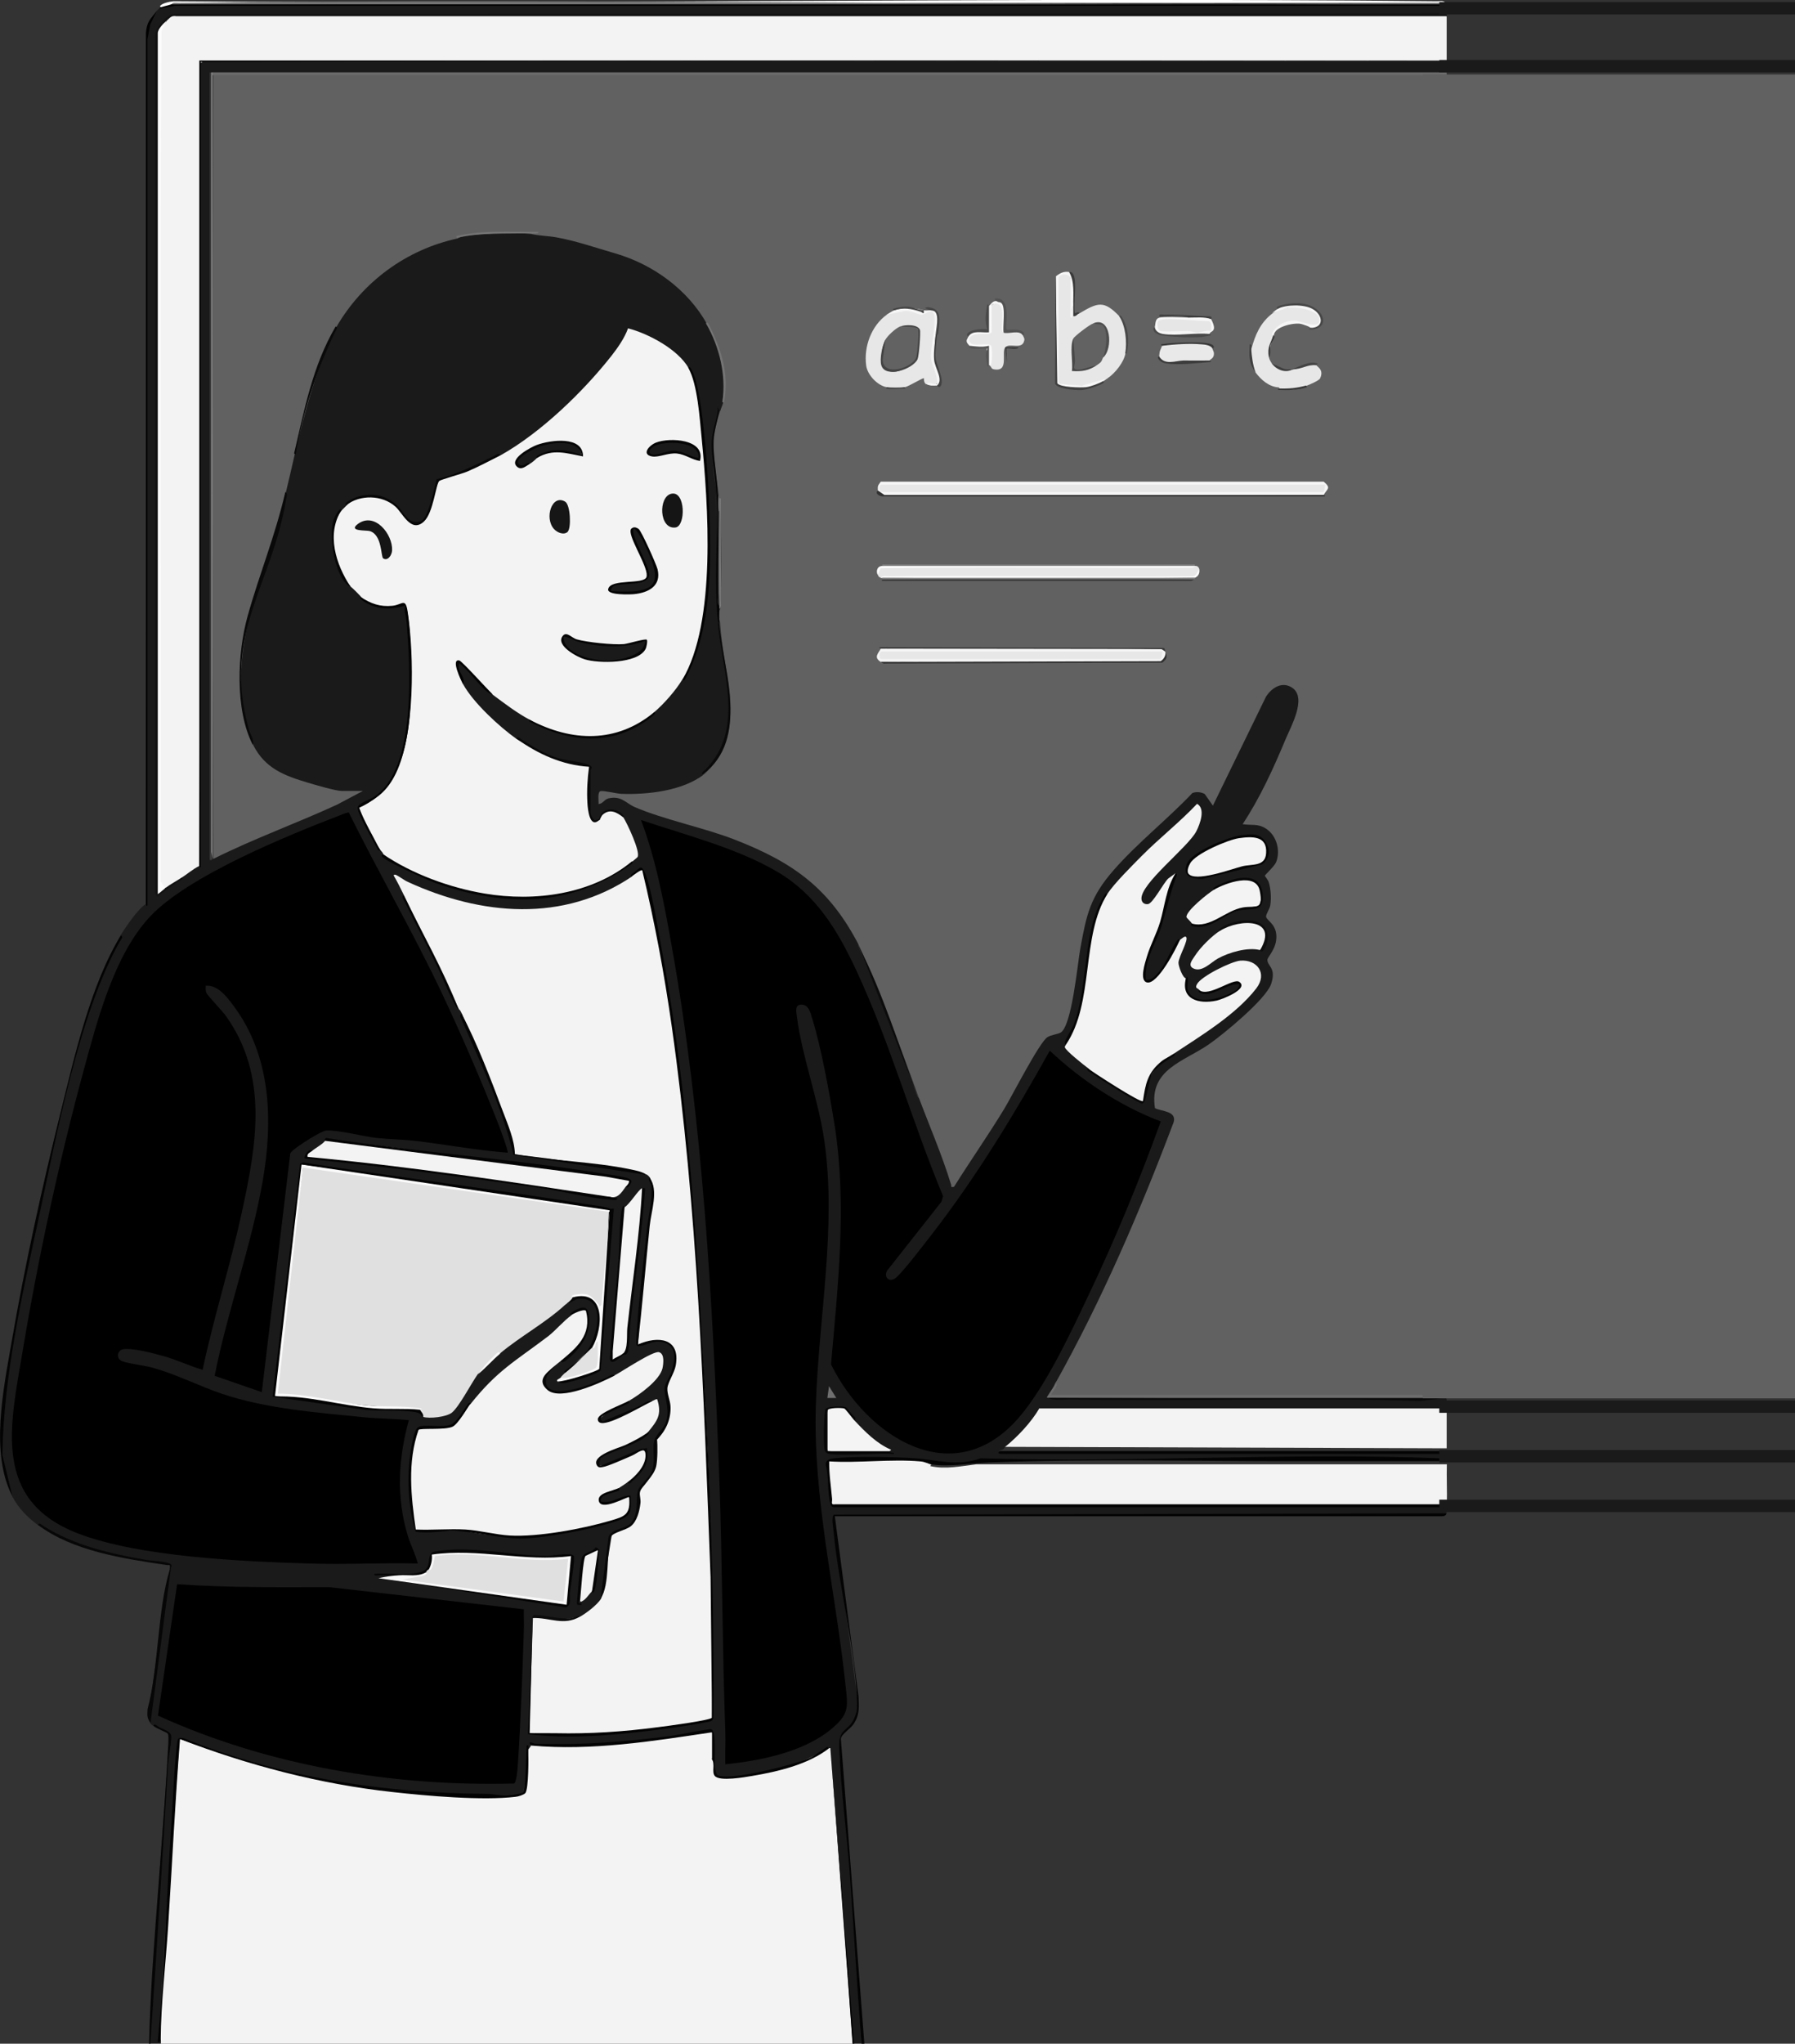 <svg width="217" height="247" viewBox="0 0 217 247" fill="none" xmlns="http://www.w3.org/2000/svg">
<rect x="0" y="0" width="217" height="247" fill="#333333" stroke="none"/>
<g clip-path="url(#clip0_7667_108813)">
<path d="M174.89 0.703C175.022 0.989 175.022 1.296 174.89 1.604L174.824 1.779H21.101C20 2.24 19.207 3.031 18.723 4.195C18.833 4.195 18.899 4.239 18.899 4.261C18.965 38.364 18.965 73.74 18.899 107.843C18.899 107.887 18.811 107.931 18.723 107.975C19.207 108.151 19.802 107.865 20.529 107.141C21.145 106.855 21.608 106.504 21.938 106.109C21.872 105.472 23.546 104.264 24.097 104.681C24.207 72.445 24.229 40.033 24.185 7.467L174.714 7.357C174.758 7.203 174.824 7.203 174.89 7.357C175.022 7.818 175.022 8.301 174.89 8.784C174.846 8.938 174.78 8.938 174.714 8.784H25.352V103.979C25.331 103.715 25.441 103.649 25.705 103.803C26.498 102.99 27.489 102.397 28.634 102.024C33.392 100.114 37.996 98.071 42.445 95.897L43.789 95.59C43.018 95.81 42.247 96.029 41.432 95.941L41.19 95.59L40.903 95.919C39.626 95.941 34.78 94.272 33.7 93.68C32.423 92.999 30.375 91.549 30.529 90.034C27.247 81.887 30 73.806 32.886 66.011C33.678 63.859 34.185 61.685 34.449 59.489C34.383 57.842 34.736 56.305 35.529 54.855C36.564 50.266 38.172 44.337 40.551 39.506C40.551 39.352 40.507 39.22 40.551 39.066C40.683 37.419 45.22 33.269 46.696 32.193C48.172 31.117 53.282 28.262 54.846 28.614C54.978 28.636 55.11 28.701 55.242 28.767C58.106 28.131 61.035 27.933 64.009 28.24C67.864 28.043 72.709 29.448 76.41 30.985C79.163 32.127 84.273 35.597 85.331 38.43C85.419 38.649 85.397 38.913 85.331 39.132C87.071 41.789 88.018 45.435 87.291 48.597C87.841 48.728 87.445 49.739 86.938 49.673C85.991 52.703 85.881 55.931 86.652 59.335L86.586 59.84C86.674 64.957 86.74 70.073 86.762 75.19C87.225 77.825 87.643 80.504 88.018 83.183C88.568 87.07 87.952 90.891 84.956 93.592C84.956 93.789 84.912 93.987 84.78 94.163C83.436 95.766 77.379 96.424 75.22 96.293C74.537 96.666 85.771 100.333 86.41 100.311C91.872 102.156 97.026 104.506 100.749 109.029C101.498 109.952 103.767 112.938 103.789 113.882C103.789 114.036 103.789 114.168 103.745 114.321C106.3 120.316 108.701 126.399 110.903 132.548C111.057 132.68 111.19 132.833 111.322 132.987C111.454 133.141 111.564 133.294 111.63 133.47C112.842 136.457 113.987 139.465 115 142.517C115.154 142.561 115.286 142.583 115.308 142.539C118.48 137.906 121.388 133.207 123.965 128.375C124.626 126.86 125.573 125.653 126.74 124.774C128.15 124.598 128.348 123.94 128.701 122.688C129.295 120.053 129.758 117.374 130.066 114.695C130.617 111.093 131.542 107.778 134.075 105.033C137.071 101.805 140.529 98.467 143.811 95.502C144.582 94.799 146.145 95.744 146.476 96.578L152.621 83.974C155.771 80.46 158.128 83.029 156.586 87.201C155.044 91.374 152.93 95.436 150.749 99.235C154.427 98.884 156.19 103.43 153.304 105.735C154.053 107.251 154.163 109.183 153.304 110.676C155.132 112.191 154.758 114.278 153.48 115.99C154.802 117.923 153.943 119.438 152.533 120.997C149.802 124.028 146.388 126.597 142.819 128.507C140.573 130.001 139.758 130.879 139.824 133.712C140.771 133.756 142.665 134.327 142.159 135.666C138.502 145.702 134.031 156.044 128.877 165.399C128.701 165.707 128.48 166.014 128.26 166.299C128.04 166.585 127.775 166.87 127.533 167.134C127.335 167.771 127.071 168.364 126.762 168.869C126.696 168.649 126.652 168.671 126.652 168.913C141.41 169 156.366 169.066 171.52 169.088L174.648 168.913C174.692 168.759 174.758 168.759 174.824 168.913C174.956 169.33 174.956 169.747 174.824 170.164C174.78 170.318 174.714 170.318 174.648 170.164H125.573L125.617 170.779C124.802 172.229 123.018 174.271 121.454 174.798C121.498 175.061 121.256 175.237 120.727 175.325L121.013 175.5H174.692L174.824 175.698C175 175.896 175.022 176.796 174.648 176.598C174.427 176.555 174.229 176.533 174.427 176.401C155.815 176.291 137.181 176.313 118.524 176.511C116.101 177.06 113.612 176.994 111.212 176.445C109.758 176.357 100.683 176.137 100.11 176.533C99.89 176.686 100.264 181.298 100.463 181.803C100.661 181.913 100.727 182.022 100.683 182.132L100.969 181.957H174.714L174.846 182.132C175 182.242 175 182.681 174.846 182.857L174.67 182.989C150.044 183.055 125.419 183.12 100.793 183.164C101.696 190.499 102.665 197.899 103.656 205.343C103.855 207.342 103.15 208.308 101.74 209.626C101.432 211.338 101.454 213.205 101.85 215.225C102.819 225.744 103.59 236.328 104.119 246.957H103.216C102.181 235.12 101.234 223.196 100.353 211.229C100.308 211.382 100.264 211.382 100.176 211.229C98.546 212.239 96.983 212.854 95.066 213.468C93.656 213.93 87.841 215.225 86.718 214.61C86.586 214.544 86.476 214.435 86.41 214.281C86.256 212.612 86.145 210.965 86.123 209.296L85.859 209.098C78.899 210.24 71.52 211.294 64.295 210.723L64.163 210.855C64.626 211.141 64.273 211.558 63.811 211.382L63.7 211.294C63.811 213.139 63.657 214.94 63.238 216.674C62.335 217.75 48.26 216.433 46.784 216.279C38.128 215.269 29.714 213.073 21.652 210.131C20.705 222.098 19.868 234.22 19.207 246.452L19.383 246.605C19.736 246.715 19.736 246.869 19.383 246.957H18.128C18.657 234.725 19.582 221.791 20.485 210.021C20.264 209.274 19.604 208.791 18.502 208.571C18.326 208.44 18.282 208.418 18.15 208.22C17.974 207.693 18.018 207.1 18.084 206.551C18.811 200.754 19.648 194.825 20.661 189.115C15.132 188.281 9.383 187.359 4.538 184.284C3.304 183.362 2.225 182.264 1.498 180.881C0.573 178.377 -0.022 175.918 0.176 173.041C0.529 167.683 1.41 162.632 2.379 157.362C3.899 149.171 5.749 140.739 7.775 132.702C9.493 125.938 11.3 119.087 14.582 113.026C15.132 112.126 16.762 109.732 17.621 109.271C17.731 74.443 17.753 39.593 17.709 4.678C17.709 3.426 18.106 2.394 18.877 1.384C19.009 1.208 19.119 1.164 19.229 1.033C19.802 0.769 20.463 0.659 21.101 0.593C72.379 0.549 123.634 0.593 174.868 0.681L174.89 0.703Z" fill="#1A1A1A"/>
<path d="M64.207 210.92C71.344 211.139 78.458 210.481 85.485 209.207L86.057 209.317C86.3 210.217 86.366 211.776 86.057 212.611H86.255C86.234 214.982 86.762 214.938 88.811 214.763C92.643 214.455 96.894 213.248 100.198 211.271C100.264 211.271 100.308 211.271 100.374 211.271C101.344 223.195 102.247 235.097 103.062 246.999H19.449C19.449 246.889 19.449 246.758 19.449 246.648L19.295 246.077C20.044 234.175 20.837 222.185 21.718 210.151C34.273 214.851 47.863 217.354 61.057 217.156C62.114 217.156 63.745 217.112 63.59 215.795C63.656 214.324 63.745 212.874 63.855 211.469C63.943 211.315 64.185 211.052 64.207 210.942V210.92Z" fill="#F3F3F3"/>
<path d="M174.89 182.879C174.802 183.186 174.582 183.252 174.273 183.252H100.925L103.789 205.036C103.833 206.354 103.943 207.298 103.15 208.418C102.841 208.879 101.674 209.669 101.652 210.109L104.493 247.001H104.141C103.612 240.061 103.216 233.122 102.709 226.205C102.335 221.264 101.63 216.147 101.454 211.207C101.366 208.791 102.511 209.362 103.282 207.649C103.568 206.99 103.634 206.551 103.612 205.827C103.436 199.37 101.388 191.707 100.771 185.097C100.727 184.592 100.485 183.318 100.815 183.055L174.89 182.901V182.879Z" fill="#030303"/>
<path d="M18.194 246.999H18.018C18.084 244.298 18.216 241.575 18.37 238.874C18.965 229.476 19.846 220.055 20.352 210.656C20.352 210.393 20.396 209.668 20.308 209.514C20.264 209.427 18.921 208.9 18.546 208.592C18.656 208.197 19.053 208.636 19.207 208.724C19.758 209.031 20.705 209.229 20.705 209.91C20.705 210.832 20.396 212.172 20.33 213.138C19.648 224.425 18.965 235.712 18.172 246.977L18.194 246.999Z" fill="#050505"/>
<path d="M103.26 247H103.084L100.396 211.271L103.26 247Z" fill="#040404"/>
<path d="M174.714 0.351C122.952 0.351 71.608 0.438 20.705 0.526C20.595 0.79 19.824 0.878 19.449 0.878C19.449 0.878 19.295 0.768 19.361 0.702C19.648 0.372 20.507 0.197 20.969 0.153C71.894 0.57 122.819 -0.374 173.744 0.153C174.053 0.153 174.537 0.043 174.736 0.329L174.714 0.351Z" fill="#FEFEFE"/>
<path d="M20.705 0.527C72.115 0.329 123.502 0.329 174.89 0.527C174.89 0.593 174.89 0.637 174.89 0.703H21.145L19.273 1.054C19.339 0.988 19.383 0.944 19.449 0.878L20.705 0.527Z" fill="black"/>
<path d="M174.714 0.352H174.89C174.89 0.352 174.89 0.462 174.89 0.528H20.705C20.881 0.242 21.388 0.352 21.696 0.352C72.687 -0.285 123.722 0.835 174.736 0.352H174.714Z" fill="#717171"/>
<path d="M1.542 180.923C-1.255 175.697 0.441 167.769 1.41 162.148C2.996 152.947 5.11 143.372 7.357 134.325C9.009 127.627 10.991 118.91 14.604 113.068C14.978 113.178 14.604 113.595 14.493 113.771C9.582 122.423 6.784 137.421 4.648 147.369C2.643 156.658 0.441 166.32 0.286 175.828L1.52 180.945L1.542 180.923Z" fill="#030303"/>
<path d="M18.899 1.428L18.172 2.943L17.819 4.744V109.403C17.797 109.644 17.665 109.315 17.643 109.315V3.997C17.753 2.614 18.128 2.372 18.899 1.406V1.428Z" fill="black"/>
<path d="M18.194 208.241C17.753 207.605 17.797 207.319 17.841 206.551C19.207 201.39 19.009 194.671 20.529 189.664L20.705 189.137L18.194 208.241Z" fill="#060606"/>
<path d="M20.705 189.136C20.793 189.378 20.573 189.553 20.529 189.663C20.573 188.96 20.573 189.202 20.088 189.136C15 188.389 8.789 187.467 4.604 184.305C4.714 183.91 5.11 184.349 5.264 184.437C8.987 186.786 13.348 187.775 17.643 188.521C18.37 188.653 20.33 188.675 20.727 189.114L20.705 189.136Z" fill="#070707"/>
<path d="M174.89 9.091C174.89 62.255 175.088 115.419 174.89 168.583V168.758H126.938C127.159 168.253 127.379 167.704 127.599 167.155C133.238 157.054 137.819 146.404 141.894 135.6C142.225 134.26 140.485 134.348 139.626 133.931C138.877 129.253 143.106 128.309 146.101 126.245C147.863 125.037 153.018 120.777 153.656 118.954C154.339 116.978 153.216 116.78 153.216 116.012C153.216 115.639 154.427 114.606 154.295 112.981C154.185 111.642 153.172 111.269 153.062 110.807C152.996 110.522 153.502 109.885 153.568 109.402C153.7 108.568 153.634 107.404 153.37 106.591C153.282 106.328 152.907 105.889 152.907 105.845C152.907 105.735 154.053 104.725 154.273 104.198C154.824 102.792 154.339 100.992 153.062 100.157C152.07 99.498 151.3 99.784 150.22 99.608C152.313 96.468 153.987 92.779 155.441 89.287C156.079 87.772 157.952 84.434 156.3 83.182C155.066 82.26 153.745 83.095 153.04 84.215L146.63 97.368L145.639 95.963C145.22 95.721 144.582 95.655 144.141 95.853C141.145 99.015 137.511 101.87 134.648 105.142C131.784 108.414 131.344 110.522 130.595 114.672C130.264 116.473 129.582 124.005 128.216 124.796C127.819 125.015 127.093 125.059 126.63 125.345C125.639 125.981 122.313 132.525 121.388 134.041C119.449 137.225 117.313 140.277 115.33 143.439C114.868 143.505 115.044 143.439 114.978 143.176C113.877 139.552 112.357 136.083 111.035 132.547C108.833 126.399 106.432 120.338 103.877 114.321C100.33 107.426 96.013 104.285 88.877 101.497C85.044 100.003 80.308 99.081 76.74 97.544C75.639 97.061 75.132 96.138 73.568 96.49C73.04 96.622 72.885 97.149 72.357 97.171C72.401 96.841 72.181 95.677 72.621 95.612C73.062 95.546 74.537 95.919 75.132 95.941C78.326 96.051 82.467 95.59 85.088 93.613C88.59 90.473 88.678 85.905 87.93 81.557C87.489 79.427 87.203 77.319 87.07 75.211C86.916 74.794 86.828 73.96 87.07 73.608C87.225 69.765 87.225 65.835 87.07 61.816C87.026 61.97 86.96 61.97 86.894 61.816C86.784 61.179 86.762 60.476 86.894 59.861C86.696 58.412 86.476 56.919 86.344 55.47C86.167 53.361 86.344 51.583 87.07 49.694C87.115 49.453 87.401 48.86 87.423 48.618C88.172 45.72 87.137 41.525 85.463 39.154C83.15 35.003 78.943 31.951 74.405 30.633C72.115 29.975 69.603 29.096 67.225 28.679C66.189 28.503 65.154 28.503 64.141 28.262C62.401 28.13 60.551 28.13 58.767 28.262C57.577 28.328 55.815 28.438 55.352 28.811C49.119 30.15 43.833 34.059 40.661 39.527C38.282 44.402 36.872 49.628 35.639 54.877C35.286 56.414 34.934 57.973 34.559 59.51C34.273 61.728 33.745 63.88 32.996 66.01C30.022 73.85 27.379 81.953 30.617 90.056C32.048 92.867 34.361 93.745 37.247 94.601C38.04 94.843 40.617 95.59 41.278 95.59H43.877L40.771 97.237C35.815 99.52 30.661 101.365 25.793 103.802C25.661 72.247 25.661 40.691 25.793 9.135C25.793 9.025 25.837 8.959 25.859 8.959C74.119 8.894 124.075 8.85 172.511 8.959C173.436 8.872 174.273 8.938 174.978 9.135L174.89 9.091Z" fill="#616161"/>
<path d="M42.181 98.224C45.815 105.58 49.956 112.695 53.458 120.118C55.815 125.124 58.172 130.57 60.198 135.731C60.374 136.17 61.498 139.156 61.366 139.31C57.621 139.025 53.899 138.322 50.176 137.883C48.678 137.707 47.026 137.685 45.529 137.531C43.833 137.334 40.969 136.565 39.449 136.631C38.899 136.631 35.969 138.52 35.507 138.959C35.308 139.156 35.066 139.266 35.066 139.596L31.652 168.253L25.947 166.276C27.511 158.393 30.375 150.641 31.762 142.714C33.018 135.467 32.797 127.65 28.238 121.567C27.445 120.491 26.344 119.02 24.868 119.129C24.868 119.437 24.824 119.722 24.956 120.008C25.088 120.315 26.894 122.204 27.335 122.819C32.489 130.087 31.013 138.322 29.251 146.447C27.863 152.859 25.859 159.14 24.493 165.552C22.907 165.091 21.388 164.344 19.802 163.905C18.723 163.597 15.749 162.807 14.78 163.092C14.185 163.268 14.009 164.19 14.736 164.498C15.463 164.805 17.533 165.025 18.568 165.332C21.366 166.123 24.009 167.484 26.762 168.428C32.137 170.251 38.282 170.712 43.965 171.283C45.771 171.459 47.621 171.459 49.427 171.634C48.15 176.268 47.886 180.945 49.295 185.601C49.648 186.743 50.22 187.797 50.507 188.96C46.123 188.851 41.718 189.114 37.335 188.96C29.295 188.719 16.828 188.17 9.449 185.337C-1.013 181.319 1.234 172.249 2.753 163.202C4.604 152.091 7.181 140.167 10.132 129.297C11.762 123.302 13.811 115.418 18.106 110.807C22.709 105.866 34.714 100.991 41.212 98.487C41.432 98.4 42.093 98.114 42.269 98.224H42.181Z" fill="black"/>
<path d="M126.894 126.97C130.727 130.571 135.396 133.668 140.33 135.534C137.753 142.649 134.846 149.72 131.586 156.549C129.405 161.139 126.432 167.551 123.15 171.35C115.242 180.463 104.758 173.612 100.463 164.894C101.3 155.342 102.401 145.592 100.903 136.039C100.308 132.262 99.295 126.641 98.172 123.039C97.974 122.402 97.775 121.436 96.916 121.414C96.057 121.392 96.255 122.249 96.344 122.908C96.938 127.607 98.943 132.921 99.648 137.818C101.167 148.293 98.965 159.25 98.634 169.747C98.26 181.012 100.991 192.19 102.181 203.345C102.511 206.31 102.775 207.144 100.308 209.12C97.004 211.777 91.828 212.81 87.687 213.227C87.643 211.953 87.731 210.658 87.687 209.384C87.313 199.173 87.335 188.896 86.96 178.685C86.167 157.362 84.956 135.315 81.189 114.256C80.286 109.183 79.317 103.913 77.489 99.103C82.952 100.948 89.031 102.463 94.009 105.384C98.656 108.129 101.256 112.433 103.48 117.198C107.621 126.048 110.242 135.556 114.009 144.56L113.811 145.24L107.423 153.343C106.762 154.002 107.203 154.99 108.106 154.573C108.811 154.244 112.115 149.852 112.841 148.93C118.15 142.034 122.687 134.568 126.916 126.97H126.894Z" fill="black"/>
<path d="M83.194 44.469C83.194 44.469 83.348 44.513 83.37 44.557C84.758 46.445 85.374 57.008 85.485 59.621C85.771 66.253 86.057 73.499 83.7 79.802C83.392 80.614 83.04 81.536 82.467 82.151C81.696 83.447 80.22 85.116 79.075 86.082C75.11 90.035 68.568 89.859 64.031 86.982C62.489 86.17 60.947 84.984 59.559 83.952C58.216 82.744 56.916 81.471 55.683 80.131C55.33 80.131 55.198 80.307 55.308 80.614C55.595 81.295 55.815 81.998 55.991 82.7C57.225 84.94 60.352 87.817 62.445 89.31C65.22 91.045 67.996 92.231 71.299 92.648L71.211 96.073C70.991 98.313 71.41 99.346 72.489 99.126C72.797 97.655 74.603 97.589 75.352 98.775C75.815 99.499 77.467 102.991 77.07 103.584C77.048 103.628 76.564 104.023 76.432 104.133C69.515 109.908 59.67 109.403 51.652 106.175C49.846 105.45 47.731 104.55 46.344 103.254C46.278 102.991 46.057 102.859 45.991 102.727C44.934 101.19 44.009 99.433 43.392 97.633C49.603 94.932 49.714 86.829 49.692 80.921C49.692 79.406 49.581 74.312 49.031 73.236C49.031 73.236 48.833 73.126 48.788 73.126C47.093 73.697 44.934 73.543 43.678 72.182C43.634 72.072 42.533 70.974 42.423 70.93C40.419 68.69 39.295 64.079 41.344 61.641L41.872 61.114C43.502 59.445 46.63 59.731 48.194 61.444C49.868 64.188 51.542 63.771 52.225 60.851C52.445 59.884 52.709 58.94 53.04 58.04C55.595 57.249 58.084 56.261 60.507 55.031C65.374 52.308 70.507 47.346 73.943 42.976C74.714 41.987 75.507 40.846 75.925 39.682C78.392 40.319 81.982 42.229 83.26 44.513L83.194 44.469Z" fill="#F3F3F3"/>
<path d="M76.388 105.911C76.388 105.647 77.599 104.791 77.709 105.142C78.15 106.613 78.524 108.063 78.855 109.556C82.004 124.51 83.37 139.816 84.383 155.056C85.573 172.755 86.388 190.894 86.057 207.78C79.141 209.274 71.299 210.02 63.965 209.471L64.427 195.549L64.559 195.373C66.52 195.791 68.37 195.791 70.154 195.373C70.969 194.89 72.136 194.012 72.665 193.221C73.128 190.63 73.568 188.039 73.965 185.448L74.339 185.184C77.203 184.503 77.313 182.659 77.357 180.09C79.141 178.223 79.537 176.664 79.317 174.117L79.471 173.941C81.123 171.943 81.035 170.164 80.551 167.77L80.661 167.287C82.753 163.51 81.52 160.985 77.136 162.5C77.423 156.549 78.106 150.378 78.921 144.691C79.053 143.856 78.811 143.066 78.568 142.319C78.436 142.144 78.392 142.1 78.216 141.968C72.996 140.958 67.665 140.123 62.225 139.53L61.564 136.895C59.824 132.042 57.907 127.233 55.837 122.512C55.771 122.38 55.595 121.985 55.484 121.985C53.26 117.395 51.057 112.828 48.855 108.238C48.458 107.426 48.062 106.613 47.599 105.823C47.555 105.713 47.753 105.691 47.863 105.735C48.216 105.889 48.833 106.372 49.317 106.591C58.172 110.654 68.106 111.532 76.432 105.911H76.388Z" fill="#F3F3F3"/>
<path d="M174.89 1.954C174.89 3.732 174.89 5.533 174.89 7.312H174.714L24.317 7.399C24.538 7.487 24.471 7.553 24.185 7.597C24.229 39.987 24.185 72.334 24.097 104.658C23.414 104.965 22.599 105.668 21.938 106.085C21.432 106.59 20.639 107.139 19.978 107.337C19.538 107.666 19.251 106.964 19.251 106.59C19.251 72.312 19.207 38.011 19.339 3.732L20.154 2.524C20.044 2.195 20.661 1.866 21.013 1.844H174.758L174.89 1.997V1.954Z" fill="#F3F3F3"/>
<path d="M63.326 194.495C63.304 195.352 63.37 196.23 63.326 197.086C63.15 202.423 62.952 208.022 62.599 213.336C62.577 213.776 62.445 215.445 62.137 215.554C47.489 215.928 32.445 213.424 19.097 207.342L21.41 191.465C27.511 191.882 33.634 191.838 39.758 191.816L63.304 194.495H63.326Z" fill="black"/>
<path d="M50.793 170.384C50.573 170.098 50.903 170.296 50.881 170.296C45.507 170.054 40.397 169.527 35.066 168.627L33.502 168.583C34.405 159.47 35.485 149.983 36.63 140.914L73.612 146.338C73.458 150.181 73.194 154.068 72.775 157.977L72.533 158.13C71.872 156.703 70.242 156.022 69.229 156.791C69.185 157.142 68.899 157.428 68.326 157.691C65.969 159.865 62.929 161.49 60.441 163.576C60.286 163.598 60.176 163.62 60.132 163.642L57.775 166.058C56.96 167.2 55.551 169.944 54.648 170.713C53.987 171.262 51.894 171.482 51.145 171.24C51.057 170.955 50.903 170.713 50.639 170.559L50.793 170.362V170.384Z" fill="#E0E0E0"/>
<path d="M69.053 158.942C70.837 157.295 71.432 158.569 71.013 160.611C70.705 162.148 69.163 163.883 67.797 164.476C67.511 164.717 67.203 164.937 66.894 165.2C63.987 167.923 67.423 168.846 69.846 167.901C71.366 167.396 72.819 166.847 74.251 166.254C75.22 165.749 78.965 163.224 79.67 163.422C80.374 163.619 80.198 164.827 80.088 165.376C79.736 166.825 77.313 168.56 76.057 169.285V169.395C75.771 169.395 70.903 171.876 72.885 171.854C74.956 171.129 76.96 170.273 78.921 169.285C79.031 169.285 79.251 169.065 79.449 169.109C80.044 170.976 79.449 171.722 78.37 173.04C77.996 173.523 77.489 173.896 76.85 174.16L72.951 175.873C71.189 177.564 73.106 177.322 74.339 176.597C75.529 176.048 76.718 175.565 77.93 175.17C78.987 175.697 76.916 179.101 75.881 179.123C75.617 179.32 75.066 179.694 74.802 179.847C70.947 181.187 72.445 182.482 75.639 180.923C76.3 180.462 76.278 181.802 76.123 182.241C75.771 183.273 75.286 183.471 74.295 183.778C68.238 185.667 62.159 186.347 55.903 184.964C53.987 185.03 52.093 185.008 50.22 184.898C49.405 180.901 49.119 176.641 50.485 172.754L50.991 172.557C53.899 172.732 55.308 172.557 56.696 169.746L56.872 169.702C60.132 165.596 62.291 164.52 66.278 161.489C67.159 160.808 68.216 159.557 69.053 158.986V158.942Z" fill="#F3F3F3"/>
<path d="M133.877 108.04C134.67 106.789 136.872 104.615 137.996 103.473C140.176 101.277 142.599 99.388 144.714 97.148C145.771 97.719 145.066 99.608 144.626 100.464C143.612 102.419 137.797 106.833 137.996 108.677C138.04 109.094 138.348 109.314 138.766 109.27C139.361 109.226 140.661 106.701 141.233 106.174L142.114 105.537C141.123 109.094 139.978 112.608 138.656 116.077C137.621 119.525 139.295 119.042 140.727 116.802C141.322 115.66 141.96 114.584 142.665 113.574C142.819 113.486 143.216 113.091 143.37 113.223C143.766 113.53 142.489 115.594 142.467 116.363C142.467 116.78 142.996 118.23 143.37 118.23C143.216 120.206 144.075 121.106 146.101 120.931C149.67 120.645 152.225 117.219 146.85 119.723C146.255 119.92 145.33 120.228 144.978 119.635C144.802 119.393 144.405 119.481 144.714 118.932C145.22 117.988 148.855 116.187 149.956 116.099C151.982 115.946 153.26 117.659 151.872 119.459C149.449 122.599 145.198 125.169 141.938 127.321C139.67 128.66 138.59 130.175 138.304 132.898C138.304 133.052 138.238 133.14 138.106 133.184C137.753 133.338 132.114 129.758 131.542 129.099C131.035 128.726 128.788 126.947 128.722 126.552C128.722 126.442 128.855 126.311 128.855 126.245C129.846 124.093 130.749 121.875 130.991 119.459L131.74 113.947C131.982 111.73 132.687 109.753 133.855 108.018L133.877 108.04Z" fill="#F3F3F3"/>
<path d="M174.714 170.207H174.89C174.89 171.81 174.89 173.435 174.89 175.038L121.52 174.862C123.062 173.589 124.626 171.942 125.639 170.229H174.714V170.207Z" fill="#F3F3F3"/>
<path d="M174.89 1.604C174.89 1.713 174.89 1.845 174.89 1.955H21.322C20.661 1.845 20.506 2.218 20.176 2.482C19.802 3.053 19.449 3.558 19.097 3.997L19.317 4.063L19.273 106.394C19.559 107.031 19.493 107.558 19.097 108.041C19.251 107.316 19.537 107.097 20 107.316C20.639 106.833 21.299 106.504 21.96 106.065C22.357 106.174 21.718 106.482 21.63 106.526C20.727 107.119 19.89 107.756 19.009 108.37C18.943 108.37 18.744 107.953 18.744 107.931V4.195C18.744 3.47 20.088 1.867 20.881 1.691L174.89 1.604Z" fill="#131313"/>
<path d="M39.317 137.861L39.361 137.686C51.41 139.135 63.436 140.716 75.419 142.407C76.344 142.451 76.388 143.044 75.661 143.395C75.132 144.142 74.67 144.91 73.701 144.647H72.225C60.573 142.67 48.855 141.111 37.115 139.925C36.74 139.881 37.313 138.937 37.709 139.113C38.172 138.718 38.987 138.3 39.317 137.861Z" fill="#F3F3F3"/>
<path d="M174.714 8.74H174.89C174.89 8.85 174.89 8.982 174.89 9.092H25.705C25.551 9.048 25.573 8.828 25.705 8.74H174.714Z" fill="#6A6A6A"/>
<path d="M174.714 7.312L24.273 7.488V104.747C24.229 104.988 24.097 104.659 24.097 104.659V7.312H174.714Z" fill="black"/>
<path d="M64.383 195.374C64.537 195.44 64.537 195.484 64.383 195.55L64.031 209.472C65.066 209.472 66.123 209.45 67.18 209.472C71.344 209.56 75.33 209.296 79.515 208.747C80.264 208.659 85.991 207.913 86.079 207.583L85.903 190.631C85.066 168.43 84.339 146.097 81.211 124.05C80.308 117.703 79.141 111.401 77.643 105.186C77.511 105.055 76.608 105.757 76.388 105.911C76.013 105.801 76.608 105.472 76.696 105.406C77.313 104.945 77.489 104.462 77.907 105.362C78.7 106.987 79.515 112.213 79.912 114.256C82.797 129.517 83.899 145.153 84.802 160.634C85.705 176.115 86.41 191.904 86.233 207.605C86.211 208.088 85.617 208.088 85.198 208.176C82.841 208.637 80.11 208.989 77.709 209.274C73.128 209.801 68.436 210.153 63.833 209.582L64.383 195.374Z" fill="#020202"/>
<path d="M75.308 163.599C75.11 163.884 74.163 164.609 73.899 164.345C74.317 158.241 74.802 152.136 75.33 146.031L75.485 145.921C76.167 145.504 77.203 143.726 77.643 143.594L77.775 144.34C77.159 150.818 76.476 157.143 75.727 163.335C75.639 163.533 75.529 163.643 75.308 163.599Z" fill="#F4F4F4"/>
<path d="M73.7 146.273L73.943 146.316C73.48 152.685 73.018 159.185 72.533 165.553C72.203 166.036 68.238 167.244 67.445 167.002C67.137 166.739 67.555 166.717 67.797 166.475C69.141 166.102 70.463 165.663 71.762 165.136C71.982 164.323 72.07 163.467 71.564 162.896L71.476 162.72C72.665 160.634 73.128 156.066 69.427 156.967L69.229 156.813C69.229 156.813 68.877 156.55 69.493 156.462C71.322 156.198 71.344 156.572 72.401 157.67C72.511 157.801 72.357 158.087 72.709 157.713L73.7 146.47L36.63 141.112L33.59 168.43C37.247 168.43 40.815 169.506 44.427 169.857C46.542 170.055 48.877 169.857 50.969 170.23C50.969 170.318 50.793 170.384 50.793 170.406C46.211 170.669 41.564 169.923 36.982 169.198C35.595 169.088 34.317 168.913 33.106 168.671L36.388 140.717C48.656 142.364 61.344 144.252 73.612 146.163L73.722 146.316L73.7 146.273Z" fill="#FAFAFA"/>
<path d="M100.749 182.154C100.573 182.11 100.484 182.022 100.418 181.847C99.978 180.507 100.242 178.465 99.824 177.059C99.802 176.445 100.308 176.313 100.815 176.247C103.194 175.983 108.216 176.071 110.683 176.247C113.392 176.445 115.661 177.279 118.546 176.247C136.938 176.796 155.727 175.522 174.075 176.247C174.427 176.247 174.802 176.071 174.692 176.598C168.634 176.598 162.577 176.598 156.498 176.598C144.383 176.598 131.762 176.291 119.603 176.752C117.269 176.84 114.78 177.323 112.533 176.972L112.401 177.191C108.568 176.884 104.647 176.796 100.617 176.972L100.352 176.84C100.683 178.684 100.859 180.331 100.881 181.803C101.277 182 101.057 182.066 100.705 182.154H100.749Z" fill="#030303"/>
<path d="M144.097 111.62C143.943 111.357 143.436 110.94 143.436 110.83C143.37 110.083 146.101 107.909 146.784 107.514C148.899 105.779 153.745 105.362 152.225 109.49C150.176 109.82 148.48 110.193 146.718 111.401C145.947 111.752 144.758 112.191 144.097 111.599V111.62Z" fill="#F3F3F3"/>
<path d="M174.714 8.74H25.705C25.661 8.894 25.595 8.894 25.529 8.74C25.485 8.894 25.419 8.894 25.352 8.74H174.714Z" fill="#010101"/>
<path d="M174.89 181.803C174.89 181.912 174.89 182.044 174.89 182.154H100.749L100.925 181.803L101.101 181.451H174.67L174.89 181.803Z" fill="#030303"/>
<path d="M152.335 114.826C150.837 114.431 148.546 115.112 147.203 115.858C146.388 116.319 145.308 117.549 144.273 117.044C143.502 116.671 144.207 115.924 144.493 115.463C145.11 114.497 146.542 113.069 147.511 112.477C148.48 111.379 151.872 110.83 152.819 112.147C153.348 112.872 153.128 114.431 152.335 114.804V114.826Z" fill="#F3F3F3"/>
<path d="M73.877 146.096C74.119 146.337 74.009 146.447 73.701 146.271L36.454 140.738L33.238 168.78C37.269 168.626 41.167 169.878 45.154 170.207C46.983 170.361 48.943 170.185 50.793 170.383C50.837 170.581 51.278 170.888 51.145 171.283C51.035 171.239 50.903 170.91 50.661 170.8C49.758 170.361 45.683 170.537 44.251 170.405L32.952 168.802L36.278 140.65L36.652 140.496C48.238 142.297 59.868 143.746 71.454 145.613C72.247 145.744 73.15 145.81 73.899 146.118L73.877 146.096Z" fill="#030303"/>
<path d="M19.449 246.648C19.009 246.956 19.053 246.824 19.097 246.385C19.934 237.887 20.11 229.191 20.705 220.67C20.925 217.486 21.035 213.775 21.41 210.657C21.476 210.086 21.564 209.976 22.181 210.064C34.009 214.829 46.211 216.718 58.943 216.806C59.692 216.806 60.396 217.047 61.278 217.003C61.608 217.003 63.04 216.784 63.216 216.652C63.59 216.388 63.59 211.733 63.678 210.92C63.987 210.876 63.855 211.25 63.855 211.447C63.899 212.282 63.921 216.235 63.502 216.718C63.326 216.915 62.643 217.135 62.335 217.157C58.326 217.64 51.608 217.047 47.489 216.586C38.745 215.642 29.934 213.336 21.762 210.174C21.167 217.706 20.815 225.238 20.33 232.77C20.044 237.294 19.449 242.081 19.427 246.605L19.449 246.648Z" fill="#030303"/>
<path d="M103.26 171.636C104.56 173.019 105.969 174.468 107.731 175.215C107.709 175.281 107.555 175.347 107.555 175.369C107.555 175.457 107.555 175.523 107.533 175.523C105.088 175.61 102.401 175.698 100.044 175.369C99.692 173.963 99.758 171.921 100.044 170.45C100.022 169.967 101.872 169.967 102.181 170.142C102.467 170.296 103.238 171.284 103.26 171.614V171.636Z" fill="#F4F4F4"/>
<path d="M120.815 175.369H174.802C175 175.347 174.89 175.588 174.912 175.72H120.947C120.573 175.61 120.683 175.61 120.837 175.369H120.815Z" fill="#040404"/>
<path d="M127.621 167.156C128.106 167.442 126.938 168.474 127.093 168.584H174.912C174.912 168.715 174.912 168.825 174.912 168.935H174.736L171.476 169.111C156.52 169.067 141.608 169.001 126.74 168.935C126.74 168.935 126.542 168.935 126.564 168.847C126.916 168.276 127.313 167.727 127.643 167.156H127.621Z" fill="#6C6C6C"/>
<path d="M25.705 103.759C25.705 103.759 25.683 104.022 25.352 103.934V8.74C25.352 8.74 25.463 8.74 25.529 8.74C25.595 40.406 25.639 72.071 25.705 103.759Z" fill="#393939"/>
<path d="M48.282 190.388C47.489 190.366 46.674 190.41 45.859 190.388C45.639 190.388 45.198 190.52 45.242 190.212C46.982 190.08 49.339 190.476 50.991 189.949C52.379 189.509 51.388 187.753 52.511 187.533C56.828 186.721 61.762 188.016 66.145 188.038C66.762 188.038 69.031 187.577 69.361 188.038C69.559 188.302 68.987 191.771 68.899 192.43C68.811 193.089 69.163 193.945 68.414 194.275L45.793 190.739C46.718 190.717 47.643 190.673 48.568 190.761L48.7 191.025L68.084 193.726C68.084 193.726 68.194 193.594 68.26 193.55C68.458 193.396 68.877 189.246 68.877 188.565C68.414 188.214 68.987 188.28 68.965 188.28C65 188.39 61.233 188.236 57.269 187.819C55.617 187.687 54.009 187.753 52.423 188.06C52.467 188.741 52.291 189.268 51.894 189.663C52.071 190.102 51.96 190.146 51.542 190.015C51.344 190.41 48.987 190.761 48.678 190.717C48.48 190.695 48.392 190.585 48.326 190.366L48.282 190.388Z" fill="#050505"/>
<path d="M56.872 169.659C56.366 170.318 55.397 172.097 54.714 172.426C53.811 172.865 50.793 172.558 50.595 172.821C49.229 176.708 49.692 180.881 50.264 184.855C52.225 184.943 54.295 184.745 56.256 184.855C58.04 184.965 59.846 185.47 61.63 185.58C65.066 185.778 70.463 184.767 73.811 183.779C75.551 183.274 76.234 183.055 76.057 180.946C75.925 180.793 72.555 182.791 72.379 181.32C72.269 180.397 74.163 180.178 74.802 179.87C75.066 180.156 74.582 180.222 74.405 180.288C73.745 180.551 72.511 180.617 72.643 181.473C74.031 181.781 74.956 180.727 76.234 180.749C76.344 182.747 76.344 183.23 74.449 183.867C71.696 184.789 65.749 185.953 62.886 185.931C60.374 185.931 57.533 185.119 55 185.031C53.37 184.987 51.85 185.382 50.242 185.119C49.383 182.22 49.185 179.014 49.56 176.028C49.648 175.325 50.022 172.843 50.507 172.514C51.212 172.009 53.48 172.668 54.604 172.119C55.242 171.811 55.947 170.56 56.366 169.967C56.432 169.879 56.762 169.286 56.872 169.659Z" fill="#030303"/>
<path d="M51.85 189.663C52.137 189.114 52.269 188.521 52.203 187.884C57.819 187.072 63.436 188.806 69.031 188.06L68.502 193.945L45.749 190.739C46.498 190.563 47.489 190.431 48.26 190.388C49.339 190.3 50.485 190.607 51.476 190.036C52.313 190.036 51.674 190.805 51.013 190.893L67.797 193.176L68.26 188.894C64.295 188.894 60.352 188.675 56.41 188.279C55.705 188.257 52.842 188.236 52.864 188.433C52.908 189.136 52.115 190.805 51.828 189.685L51.85 189.663Z" fill="#F8F8F8"/>
<path d="M64.207 210.921C64.207 210.921 63.877 210.591 64.119 210.569C64.361 210.613 64.582 210.745 64.824 210.745C70.353 210.921 75.419 210.525 80.925 209.823C81.674 209.735 85.705 208.922 85.947 208.988C86.894 209.23 85.947 214.171 86.806 214.566C88.04 215.137 93.502 213.819 95.044 213.38C96.057 213.095 97.181 212.787 98.128 212.348C98.524 212.15 99.846 211.184 99.978 211.14C100.088 211.118 100.198 211.294 100.22 211.294C97.709 213.248 94.075 214.105 90.947 214.632C90.044 214.785 86.983 215.334 86.41 214.632C86.013 214.149 86.476 213.204 86.079 212.655V209.361C78.877 210.437 71.542 211.623 64.229 210.965L64.207 210.921Z" fill="#040404"/>
<path d="M37.709 139.113C37.467 139.31 37.092 139.398 37.181 139.816C49.405 140.957 61.586 142.802 73.722 144.647L74.626 144.822C74.647 145.152 74.031 145.02 73.832 144.998C71.189 144.8 68.084 143.988 65.396 143.593C60.639 142.912 55.837 142.253 51.057 141.638C46.277 141.023 41.586 140.518 36.85 140.013C36.652 139.816 37.357 138.63 37.753 139.113H37.709Z" fill="#040404"/>
<path d="M75.683 143.416C75.837 143.197 76.079 142.999 76.035 142.714L73.238 142.209L39.339 137.883C39.339 137.883 39.097 137.729 39.427 137.531C50.529 139.266 61.806 140.035 72.886 141.835C73.568 141.945 75.551 142.209 76.035 142.45C76.212 142.538 76.388 142.692 76.322 142.889C76.322 142.933 75.859 143.812 75.683 143.416Z" fill="#040404"/>
<path d="M82.489 82.15C86.652 75.188 85.595 60.937 84.824 52.943C84.582 50.572 84.339 46.465 83.216 44.467C83.348 44.072 83.612 44.731 83.678 44.818C85.022 47.432 85.617 57.95 85.749 61.332C85.991 67.942 86.079 75.847 82.974 81.798C82.885 81.974 82.775 82.391 82.511 82.15H82.489Z" fill="#030303"/>
<path d="M45.947 102.682C45.815 103.078 45.551 102.419 45.484 102.331C45.044 101.518 43.172 98.29 43.238 97.588C43.282 97.083 44.714 96.644 45.198 96.314C50.396 92.998 49.581 80.459 49.141 75.079C49.097 74.464 48.833 73.85 48.965 73.213C47.225 73.696 45.595 73.718 44.009 72.708C43.26 72.225 43.612 72.181 43.59 72.137C44.802 72.949 45.947 73.367 47.445 73.213C48.678 73.081 49.031 72.159 49.295 74.025C50.066 79.273 50.176 88.65 47.863 93.459C46.784 95.677 45.573 96.512 43.414 97.61C44.075 99.388 45.088 100.991 45.903 102.682H45.947Z" fill="#040404"/>
<path d="M55.793 122.512C57.555 125.784 59.449 130.703 60.771 134.26C61.388 135.907 62.203 137.73 62.247 139.486C66.784 140.321 71.762 140.387 76.256 141.331C76.96 141.485 77.599 141.594 78.194 141.99L62.071 139.574C60.749 133.953 58.128 128.573 55.837 123.302C55.727 123.083 55.441 122.687 55.815 122.512H55.793Z" fill="#050505"/>
<path d="M174.714 168.957L171.586 169.33C157.599 168.825 143.48 169.396 129.515 169.133C128.855 169.133 127.114 169.308 126.74 168.957H174.736H174.714Z" fill="#0B0B0B"/>
<path d="M76.388 104.109C76.762 104.219 76.168 104.548 76.079 104.614C68.833 109.687 60.859 109.599 52.709 106.744C51.828 106.437 46.278 103.977 46.145 103.472C46.123 103.362 46.3 103.252 46.3 103.23C49.824 105.624 54.383 107.293 58.612 107.996C64.648 109.006 71.542 108.105 76.388 104.109Z" fill="#050505"/>
<path d="M30.551 90.012C28.392 85.774 28.678 78.967 29.934 74.465C31.366 69.327 33.238 64.869 34.493 59.467C34.824 59.642 34.626 60.082 34.581 60.367C32.886 70.776 26.872 76.463 30.066 88.08C30.22 88.673 30.793 89.463 30.551 90.012Z" fill="#090909"/>
<path d="M70.132 193.419C70.132 193.419 69.956 193.353 69.956 193.309C69.978 192.343 70.242 188.566 70.683 187.973C70.815 187.819 72.181 187.161 72.335 187.38C72.467 187.6 71.828 191.904 71.542 192.343C71.124 192.76 70.771 193.419 70.198 193.595L70.11 193.419H70.132Z" fill="#F2F2F2"/>
<path d="M73.877 146.096C73.877 146.096 74.097 146.03 74.207 146.096L72.621 165.596C72.445 165.969 69.669 166.847 69.119 166.957C68.59 167.067 67.907 167.374 67.423 166.957C68.106 167.045 72.379 165.705 72.445 165.42L73.7 146.249L73.877 146.074V146.096Z" fill="#050505"/>
<path d="M60.463 55.009C59.229 55.689 57.753 56.458 56.454 57.007C55.815 57.27 53.326 57.951 53.106 58.127C52.687 58.478 52.401 61.992 51.233 63.046C49.692 64.451 48.678 62.014 47.819 61.245C46.212 59.796 43.524 59.752 41.828 61.069C41.432 60.784 42.797 60.169 43.216 60.037C44.978 59.51 46.652 59.818 47.996 61.069C48.877 61.882 49.273 63.463 50.837 63.002C51.784 62.716 52.511 58.852 52.797 57.907C55.308 57.336 57.445 56.194 59.736 55.096C59.912 55.009 60.352 54.657 60.463 55.009Z" fill="#080808"/>
<path d="M71.564 162.873C71.564 162.873 71.762 163.093 71.916 162.807C72.07 162.544 71.982 162.148 72.269 162.148C72.203 162.851 72.423 164.784 72.049 165.311C71.872 165.552 68.348 166.848 67.797 166.431C67.951 166.277 68.194 166.013 68.326 165.904C69.405 164.871 70.485 163.861 71.542 162.873H71.564Z" fill="#E2E2E2"/>
<path d="M150.132 100.948C151.167 100.816 152.137 100.662 152.841 101.541C153.634 102.529 153.59 103.649 152.599 104.461L145.397 106.218C144.141 106.24 142.93 105.998 143.458 104.461C143.987 102.924 148.59 101.123 150.132 100.926V100.948Z" fill="#050505"/>
<path d="M79.427 173.94C79.515 174.709 79.493 176.422 79.339 177.168C79.075 178.464 77.511 179.606 77.357 180.352C77.291 180.66 77.489 181.209 77.423 181.692C77.313 182.614 77.026 183.844 76.255 184.459C75.639 184.942 74.141 185.205 73.899 185.688C73.216 187.818 73.788 191.442 72.599 193.242L73.568 185.732C73.943 184.678 75.815 184.832 76.41 183.91C77.269 182.57 76.806 181.362 77.115 180.155C77.247 179.606 78.326 178.705 78.656 178.112C79.449 176.619 78.656 174.928 79.229 173.764C79.471 173.523 79.582 173.633 79.405 173.94H79.427Z" fill="#080808"/>
<path d="M77.643 143.592C77.643 143.592 78.017 143.526 77.996 143.702C77.599 149.126 76.784 154.528 76.211 159.952C76.123 160.699 76.145 163.29 75.771 163.619C75.639 163.751 75.374 163.729 75.308 163.773C75.22 163.729 75.22 163.663 75.308 163.597C75.947 163.114 75.749 161.292 75.837 160.479C76.454 154.857 77.335 149.236 77.621 143.592H77.643Z" fill="#070707"/>
<path d="M77.115 162.523C77.115 162.523 77.004 162.632 76.938 162.523C76.85 162.259 77.07 159.58 77.115 159.031C77.401 155.583 77.841 152.114 78.194 148.666C78.37 146.887 78.899 145.087 78.745 143.308C78.7 142.935 78.216 142.539 78.546 142.342C79.648 143.879 78.722 146.36 78.546 148.139C78.062 152.926 77.643 157.735 77.115 162.523Z" fill="#050505"/>
<path d="M75.507 145.899L74.075 163.312V164.301C74.471 164.037 74.978 163.861 75.33 163.576V163.752C75 163.993 73.811 165.223 73.722 164.191C74.053 160.018 74.471 155.846 74.802 151.674C74.89 150.664 74.89 146.228 75.33 145.767C75.396 145.701 75.507 145.877 75.507 145.877V145.899Z" fill="#050505"/>
<path d="M142.115 105.537C142.423 105.603 142.181 105.976 142.115 106.174C141.41 108.216 141.035 109.819 140.441 111.839C139.846 113.86 138.282 116.034 138.524 118.405C139.229 118.537 139.714 117.9 140.132 117.417C141.057 116.341 141.674 114.387 142.379 113.574C142.533 113.399 142.621 113.596 142.643 113.574C142.203 114.628 139.934 119.042 138.656 118.735C137.687 118.493 138.458 116.275 138.656 115.595C139.075 114.189 139.802 112.894 140.242 111.444C140.815 109.512 140.969 107.36 142.115 105.537Z" fill="#050505"/>
<path d="M133.877 108.04C130.661 113.134 132.313 121.172 128.855 126.266C128.855 126.244 128.678 126.134 128.745 125.915C128.943 125.278 129.56 124.444 129.824 123.763C131.564 119.283 130.859 112.52 133.392 108.391C133.436 108.303 133.745 107.667 133.855 108.062L133.877 108.04Z" fill="#060606"/>
<path d="M103.26 171.635C103.018 171.371 102.225 170.295 102.071 170.23C101.762 170.12 100.044 170.12 100.044 170.471V175.39H107.555C107.555 175.697 108.326 175.434 107.996 175.741C106.74 175.522 100.573 176.093 99.912 175.588C99.692 175.412 99.692 175.192 99.648 174.951C99.56 174.336 99.582 170.559 99.824 170.273C100.088 169.944 101.828 169.922 102.225 170.054C102.357 170.098 102.886 170.801 103.062 170.998C103.194 171.152 103.679 171.459 103.238 171.635H103.26Z" fill="#070707"/>
<path d="M78.37 173.062C78.37 173.062 78.502 173.172 78.458 173.238C77.555 174.534 72.885 175.676 72.599 176.313C72.511 176.51 72.379 177.015 72.577 177.169L77.489 175.105L78.216 175.017C78.502 176.905 77.797 177.762 76.52 178.948C76.366 179.079 76.035 179.541 75.881 179.123C76.828 178.421 77.996 177.235 78.04 175.983C78.084 174.622 77.137 175.61 76.366 175.939C75.595 176.269 73.502 177.213 72.885 177.301C72.621 177.345 72.401 177.41 72.203 177.169C71.322 175.917 74.89 174.973 75.595 174.644C76.564 174.182 77.533 173.699 78.392 173.062H78.37Z" fill="#070707"/>
<path d="M72.445 98.928V99.104C71.277 100.18 71.057 97.808 71.013 97.062C70.925 95.612 71.013 94.119 71.211 92.67C67.974 92.472 65.022 91.132 62.445 89.266C62.555 88.871 62.951 89.31 63.106 89.398C64.427 90.254 65.837 91.089 67.357 91.594C68.436 91.945 70.396 92.077 71.167 92.428C71.828 92.736 71.388 92.933 71.388 93.109V98.116C71.388 98.643 71.85 99.455 72.467 98.928H72.445Z" fill="#090909"/>
<path d="M84.978 93.57C84.626 93.504 85.154 93.108 85.242 93.043C90.11 88.189 87.291 81.206 86.762 75.189C86.806 75.036 86.872 75.036 86.938 75.189C87.423 81.031 90.683 89.266 84.978 93.591V93.57Z" fill="#0A0A0A"/>
<path d="M110.947 132.504L103.789 114.277C106.718 119.987 108.722 126.487 110.947 132.504Z" fill="#0C0C0C"/>
<path d="M144.097 111.621C146.322 112.236 148.106 110.04 150.286 109.666C151.74 109.425 152.797 110.106 152.291 107.646C151.828 105.362 148.128 106.746 146.784 107.514C146.388 107.383 147.048 107.097 147.136 107.053C148.921 106.131 152.335 105.077 152.643 107.997C152.907 110.457 151.211 109.666 149.625 110.084C147.907 110.523 146.277 112.477 144.185 111.95C143.766 111.796 144.097 111.643 144.075 111.621H144.097Z" fill="#070707"/>
<path d="M64.031 86.982C69.097 89.661 74.515 89.859 79.075 86.082C79.427 86.17 78.877 86.543 78.811 86.609C74.383 90.144 69.273 89.859 64.405 87.422C64.317 87.378 63.656 87.114 64.053 86.96L64.031 86.982Z" fill="#060606"/>
<path d="M79.427 173.942C79.427 173.942 79.273 173.832 79.251 173.766C79.669 172.909 80.44 172.602 80.639 171.306C80.859 169.945 80.242 168.518 80.352 167.639C80.396 167.266 80.991 166.3 81.167 165.773C81.608 164.367 81.938 162.589 80.022 162.193C78.899 161.974 78.216 162.589 77.379 162.676C77.136 162.698 77.026 162.764 76.938 162.501H77.114C79.559 161.403 82.269 161.71 81.696 165.004C81.542 165.926 80.749 167.024 80.683 167.771C80.639 168.474 81.013 169.22 81.057 169.923C81.145 171.46 80.528 172.888 79.449 173.942H79.427Z" fill="#060606"/>
<path d="M71.564 162.874C70.33 164.038 69.802 164.741 68.348 165.904C67.974 165.795 68.568 165.465 68.656 165.399C69.78 164.543 70.617 163.972 71.322 162.698C72.357 160.81 73.15 156.528 69.736 157.011L68.348 157.692C68.678 157.384 68.987 157.23 69.251 156.791C73.238 155.759 72.951 160.502 71.586 162.874H71.564Z" fill="#070707"/>
<path d="M141.938 127.344C142.181 127.585 141.762 127.695 141.608 127.805C140.859 128.31 139.736 128.991 139.273 129.781C138.855 130.506 138.634 133.339 138.084 133.383C137.665 133.405 132.577 130.155 131.85 129.649C131.762 129.584 131.167 129.254 131.542 129.144C132.136 129.584 137.885 133.339 138.172 133.075C138.48 130.989 138.722 129.649 140.418 128.266C140.903 127.871 141.476 127.673 141.938 127.366V127.344Z" fill="#080808"/>
<path d="M55.441 121.985C55 121.919 53.392 117.923 52.907 116.913C51.608 114.234 50.198 111.621 48.899 108.941C48.81 108.766 48.458 108.327 48.81 108.217C51.057 112.784 53.568 117.22 55.441 121.963V121.985Z" fill="#060606"/>
<path d="M40.573 39.461C40.925 39.571 40.573 39.988 40.485 40.186C38.194 44.951 36.652 49.672 35.749 54.92L35.551 54.811C36.806 49.496 37.776 44.248 40.573 39.461Z" fill="#0A0A0A"/>
<path d="M143.37 118.23C143.37 118.23 143.458 118.077 143.546 118.055C143.766 118.735 143.326 119.262 143.722 119.943C144.626 121.502 147.533 120.668 148.811 120.009C149.207 119.789 149.824 119.482 149.824 118.955C148.392 118.757 146.3 120.8 144.978 119.921C144.802 119.789 145 119.68 144.978 119.658C146.123 120.58 149.097 118.143 149.824 118.67C151.035 119.526 147.643 120.822 147.07 120.931C144.912 121.393 142.709 120.778 143.37 118.23Z" fill="#060606"/>
<path d="M71.564 192.342L72.291 187.336L70.793 188.038C70.485 188.258 70.22 192.628 70.132 193.418C70.132 193.44 69.934 193.528 69.934 193.66C69.934 193.88 70.397 193.638 70.308 193.946C69.67 194.033 69.714 193.946 69.78 193.331C69.89 191.947 70.022 189.598 70.33 188.324C70.529 187.511 71.63 187.687 72.026 186.984L72.445 187.27C72.357 188.038 72.181 192.43 71.674 192.496C71.608 192.496 71.564 192.408 71.586 192.321L71.564 192.342Z" fill="#060606"/>
<path d="M74.251 166.277C72.577 167.134 67.775 169.352 66.189 167.99C64.824 166.826 66.057 165.926 66.916 165.201L66.123 166.277C65.815 167.156 66.057 167.88 67.026 168.056C68.899 168.363 71.872 167.178 73.546 166.365C73.722 166.277 74.163 165.926 74.273 166.277H74.251Z" fill="#070707"/>
<path d="M78.899 169.307C77.665 169.9 73.965 172.118 72.731 171.986C72.467 171.964 72.269 171.811 72.269 171.525C72.269 170.778 75.308 169.724 76.035 169.285C76.278 169.549 75.859 169.658 75.683 169.746C75.22 169.988 72.841 171.042 72.709 171.262C72.511 171.547 72.709 171.635 72.885 171.789C74.317 171.174 75.749 170.625 77.159 169.988C77.996 169.615 77.864 169.373 78.877 169.285L78.899 169.307Z" fill="#070707"/>
<path d="M41.3 61.618C39.427 64.516 40.595 68.228 42.379 70.907C40.573 70.138 39.669 64.978 40.308 62.87C40.418 62.518 41.079 61.201 41.3 61.618Z" fill="#070707"/>
<path d="M86.96 49.65C86.784 50.638 86.233 52.505 86.233 53.317C86.233 55.316 86.718 57.731 86.784 59.839C86.74 59.993 86.674 59.993 86.608 59.839C86.52 57.687 85.925 55.316 86.057 53.142C86.145 51.846 86.762 50.55 86.784 49.211L86.96 49.65Z" fill="#080808"/>
<path d="M86.784 61.794C86.784 65.681 86.85 69.48 86.96 73.235C87.115 73.323 87.049 73.455 86.96 73.587C86.96 74.07 86.916 74.75 86.96 75.189H86.784C86.322 70.095 86.828 64.934 86.608 59.84H86.784C86.806 60.499 86.784 61.157 86.784 61.794Z" fill="#030303"/>
<path d="M152.335 114.825C154.626 110.983 149.934 110.983 147.489 112.498C147.137 112.344 148.106 111.839 148.15 111.817C150.22 110.873 153.855 110.763 153.172 113.991C153.128 114.233 152.775 114.935 152.555 115.001C152.401 115.045 152.335 114.825 152.313 114.825H152.335Z" fill="#0E0E0E"/>
<path d="M67.797 164.476C69.736 162.851 71.564 161.358 70.837 158.416C70.529 158.174 69.383 158.723 69.053 158.943C68.678 158.855 69.273 158.482 69.361 158.438C70.176 158.02 71.013 157.625 71.189 158.877C71.52 161.073 70.286 162.895 68.678 164.213C68.546 164.323 67.951 164.894 67.797 164.498V164.476Z" fill="#070707"/>
<path d="M85.353 39.11C85.485 38.714 85.771 39.373 85.815 39.461C87.269 42.36 88.172 45.39 87.511 48.662L87.335 48.574C87.797 45.28 86.983 41.986 85.375 39.11H85.353Z" fill="#747474"/>
<path d="M59.559 83.928C59.559 83.928 59.295 83.884 59.119 83.753C57.974 82.984 56.718 81.052 55.529 80.173C55.088 81.008 56.41 81.908 55.969 82.677C55.749 82.281 54.449 79.58 55.529 79.822C55.837 79.888 59.031 83.423 59.559 83.928Z" fill="#020202"/>
<path d="M55.264 28.744L55.154 28.546C58.414 27.756 61.784 28.063 65.11 28.019C65.066 28.349 64.295 28.195 64.031 28.195C61.101 28.261 58.15 28.107 55.264 28.722V28.744Z" fill="#747474"/>
<path d="M70.132 195.373C68.15 196.537 66.498 195.483 64.405 195.549C64.405 195.483 64.405 195.417 64.405 195.373C64.515 195.11 64.582 195.175 64.846 195.197C66.255 195.263 67.445 195.681 68.987 195.571C69.471 195.527 69.868 195.132 70.132 195.373Z" fill="#0C0C0C"/>
<path d="M75.308 98.751C74.559 98.181 73.766 97.719 72.907 98.422C72.643 98.642 72.621 98.949 72.445 99.125V98.949C72.643 97.522 74.625 97.478 75.396 98.598C75.44 98.686 75.308 98.773 75.33 98.773L75.308 98.751Z" fill="#0C0C0C"/>
<path d="M60.463 163.599C59.516 164.389 58.722 165.333 57.775 166.102C58.414 165.224 58.987 164.543 59.824 163.774C59.978 163.643 60.308 163.181 60.463 163.599Z" fill="#F9F9F9"/>
<path d="M101.101 168.957H100.022L100.22 167.529L101.101 168.957Z" fill="#6F6F6F"/>
<path d="M112.577 176.994L112.467 177.191C114.317 177.609 116.19 177.191 118.04 176.972H174.912C174.868 178.575 174.956 180.2 174.912 181.803H100.947C100.397 181.913 100.617 181.517 100.595 181.188C100.463 179.673 100.22 178.158 100.242 176.621C103.811 176.84 107.731 176.313 111.256 176.621C111.85 176.664 112.225 176.928 112.599 176.994H112.577Z" fill="#F3F3F3"/>
<path d="M133.877 45.719C132.07 46.597 129.714 47.212 127.907 46.18L127.797 33.575C128.084 32.873 129.515 32.741 129.405 33.663C129.758 35.135 129.582 36.891 129.405 38.406C129.493 38.011 129.537 37.528 129.537 36.935L129.758 36.979C129.736 37.77 129.978 38.077 130.485 37.879C132.731 36.54 133.458 36.276 135.33 38.231C136.3 39.307 136.498 41.349 136.057 42.688C135.881 43.786 134.802 45.104 133.899 45.719H133.877Z" fill="#E7E7E7"/>
<path d="M107.203 38.034C108.678 37.288 110.066 37.331 111.608 37.924C112.577 37.156 113.348 37.705 113.15 38.956C112.841 40.647 112.753 42.294 112.863 43.941C113.855 46.049 113.568 46.862 112.048 46.445C111.762 46.445 111.674 45.983 111.696 45.72C111.586 45.61 109.846 46.73 109.361 46.796C108.789 46.972 107.797 47.038 107.203 46.796C106.079 46.598 104.868 45.325 104.714 44.183C104.405 41.921 105.33 39.374 107.203 38.034Z" fill="#E7E7E7"/>
<path d="M144.978 68.756C144.912 69.239 144.714 69.744 144.141 69.744C131.454 69.678 118.899 69.7 106.476 69.832C106.277 69.766 106.189 69.656 106.123 69.48C106.123 69.173 106.167 68.822 106.432 68.558C119.251 68.536 131.982 68.47 144.625 68.404C144.78 68.404 144.956 68.624 144.978 68.756Z" fill="#E7E7E7"/>
<path d="M160.022 58.215C160.991 59.005 160.418 59.093 160.022 59.818C142.357 59.928 124.648 59.972 106.894 59.928C106.564 59.84 106.057 59.664 106.123 59.291C106.123 58.72 106.057 58.786 106.476 58.215H160.022Z" fill="#F6F6F6"/>
<path d="M153.943 40.538C153.634 41.395 153.458 42.273 153.414 43.217C153.458 43.459 153.634 43.744 153.766 43.942C154.493 44.513 155.33 44.952 156.278 44.666C157.291 44.205 158.26 44.03 159.141 44.139C159.185 44.315 160.11 44.645 159.581 45.742C159.449 46.006 158.216 46.533 157.885 46.643C157.004 47.148 155.661 47.192 154.67 46.994C154.67 46.906 154.67 46.862 154.581 46.818C153.414 46.753 152.467 45.918 151.806 45.04C151.366 44.183 151.057 43.129 151.278 42.185C151.74 40.472 152.357 39.023 153.789 37.903C155 37.112 156.806 36.827 158.194 37.354C160.617 38.298 159.714 40.253 157.401 39.111C156.278 38.781 154.141 39.286 153.987 40.582L153.943 40.538Z" fill="#E7E7E7"/>
<path d="M140.859 78.746C141.057 79.273 140.859 79.756 140.352 79.998C129.053 80.085 117.753 80.085 106.476 79.998C105.573 79.427 106.189 78.966 106.476 78.395C117.621 78.263 129.449 78.263 140.683 78.46L140.859 78.746Z" fill="#F5F5F5"/>
<path d="M119.736 44.292C119.846 43.369 119.78 42.513 119.559 41.722C116.255 42.315 116.167 39.944 119.493 40.273C119.625 40.053 119.758 39.988 119.912 40.097C119.802 40.097 119.736 40.075 119.736 40.053C119.67 39.065 119.648 37.682 119.912 36.803C121.145 36.276 121.586 37.287 121.233 39.834L121.344 40.185C121.432 39.878 121.586 39.834 121.806 40.032C122.863 39.812 123.48 39.988 123.678 40.537C123.678 40.69 123.877 40.822 123.833 41.108C123.612 42.359 122.092 41.393 121.542 41.964C120.969 42.535 122.07 44.95 120.198 44.643C119.802 44.577 119.868 44.38 119.758 44.292H119.736Z" fill="#E7E7E7"/>
<path d="M25.705 9.092C25.705 40.647 25.705 72.203 25.705 103.759L25.529 102.946V8.74C25.529 8.74 25.639 8.74 25.705 8.74V9.092Z" fill="#7F7F7F"/>
<path d="M146.586 42.139C146.608 42.381 146.806 42.491 146.74 42.908C146.674 43.347 146.278 43.435 146.234 43.567C144.582 43.742 142.93 43.83 141.256 43.852C140.771 43.808 140.066 43.567 140.132 43.04C140.198 42.249 140.286 42.359 140.485 41.788C141.476 41.481 146.079 41.129 146.608 41.964C146.63 42.008 146.608 42.074 146.564 42.139H146.586Z" fill="#E9E9E9"/>
<path d="M160.022 59.819C160.022 59.819 160.352 59.972 160.11 59.994H106.916C106.652 60.016 106.432 59.994 106.189 59.819C105.771 59.533 106.123 59.313 106.123 59.27L106.916 59.819H160.022Z" fill="#323232"/>
<path d="M129.229 32.852C129.383 32.896 129.493 33.006 129.559 33.16C130 33.95 129.89 35.883 129.824 36.827C129.824 36.871 129.802 36.915 129.758 36.959C129.361 37.2 129.714 38.1 129.581 38.386H129.405V33.665C129.405 33.028 128.018 32.984 127.973 33.665V46.138C128.15 46.577 130.176 46.489 130.749 46.621L133.899 45.721C133.766 45.808 133.48 46.006 133.37 46.072C132.665 47.104 128.392 47.302 127.731 46.379L127.643 33.401C128.15 33.006 128.59 32.764 129.251 32.874L129.229 32.852Z" fill="#F6F6F6"/>
<path d="M106.652 68.404C118.965 68.251 132.048 68.251 144.449 68.404H144.626C144.626 68.404 144.361 68.602 144.009 68.602C131.498 68.668 118.965 68.47 106.454 68.668L106.101 69.48C105.881 68.997 106.057 68.426 106.63 68.404H106.652Z" fill="#FDFDFD"/>
<path d="M144.449 69.832C132.137 69.986 119.053 69.986 106.652 69.832C106.586 69.832 106.52 69.832 106.476 69.832C106.652 69.546 107.159 69.656 107.467 69.656C119.648 69.524 131.828 69.744 144.009 69.656C144.648 69.7 144.692 69.173 144.978 68.756C145.066 69.239 144.89 69.656 144.449 69.832Z" fill="#FDFDFD"/>
<path d="M106.652 68.228H144.449C132.137 68.382 119.053 68.382 106.652 68.228Z" fill="#393939"/>
<path d="M144.449 70.006L144.031 70.204H106.586L106.674 70.006C118.987 69.852 132.071 69.852 144.471 70.006H144.449Z" fill="#383838"/>
<path d="M144.449 68.228H106.652V68.404H144.449V68.228Z" fill="#828282"/>
<path d="M144.449 69.832H106.652V70.008H144.449V69.832Z" fill="#7F7F7F"/>
<path d="M106.476 79.998L140.308 79.91C140.661 79.712 141.013 79.163 140.859 78.746C141.123 79.405 141.123 79.603 140.507 80.086L107.093 80.195C106.784 80.261 106.696 80.129 106.476 79.998Z" fill="#303030"/>
<path d="M140.859 78.746C140.859 78.746 140.463 78.46 140.374 78.438L106.476 78.394C106.476 78.394 106.145 78.241 106.388 78.219L140.705 78.307C140.881 78.416 140.815 78.636 140.881 78.768L140.859 78.746Z" fill="#393939"/>
<path d="M108.084 37.507C109.141 37.133 110.352 37.133 111.674 37.507C111.96 37.55 112.269 37.485 112.577 37.507C113.811 37.243 113.524 39.768 113.106 40.537C112.863 42.228 113.018 43.831 113.612 45.346C113.723 45.807 113.855 46.598 113.282 46.598C112.863 46.598 112.423 46.664 112.026 46.422C112.026 46.422 112.159 46.268 112.291 46.268C112.621 46.312 112.93 46.466 113.282 46.422C113.414 45.324 112.665 44.358 112.555 43.304C112.445 42.162 113.326 38.561 112.841 37.836C112.467 37.309 111.85 38.056 111.41 38.034C110.881 38.012 109.868 37.353 109.053 37.66L107.181 38.034C107.181 38.034 108.018 37.507 108.084 37.507Z" fill="#F5F5F5"/>
<path d="M127.621 33.401L127.819 46.313C128.128 46.818 130.617 46.862 131.278 46.796C131.85 46.73 132.842 46.357 133.326 46.072C133.723 46.225 133.062 46.467 132.974 46.511C132.291 46.796 131.3 47.148 130.551 47.148C129.868 47.148 127.842 47.016 127.555 46.379L127.599 33.379L127.621 33.401Z" fill="#404040"/>
<path d="M120.617 36.431C121.3 35.97 121.586 37.332 121.52 37.969L121.476 39.769C121.784 39.901 121.63 40.033 121.322 40.208C120.639 39.989 122.071 36.036 119.89 36.805V40.099C119.89 40.691 117.313 39.923 117.203 40.999C117.071 42.207 119.427 41.24 119.824 41.789C119.978 42.031 120 43.941 119.714 44.293C119.692 44.271 119.714 44.139 119.538 44.117C119.383 43.437 119.295 42.734 119.273 42.009C118.48 42.141 117.797 42.075 117.203 41.812C117.115 41.658 116.916 41.504 116.872 41.328C116.806 41.021 117.004 40.889 117.026 40.757C117.291 40.121 117.974 39.879 119.097 40.033L119.449 39.835C119.339 38.913 119.229 37.837 119.538 36.98C119.692 36.958 120.022 36.168 120.617 36.453V36.431Z" fill="#F7F7F7"/>
<path d="M143.722 38.386C144.427 38.166 145.793 38.166 146.41 38.562C147.269 40.208 146.3 39.945 146.233 40.34C144.956 40.516 140.529 40.911 139.714 40.011C139.559 39.857 139.493 39.638 139.626 39.44C139.692 39.089 139.67 38.539 140.11 38.408C140.617 38.232 142.996 38.364 143.744 38.386H143.722Z" fill="#F6F6F6"/>
<path d="M158.414 39.636C158.414 39.483 157.445 39.175 157.203 39.131C156.277 39 154.163 39.483 153.943 40.515C153.943 40.515 153.656 40.471 153.855 40.163C154.383 39.219 155.639 38.648 156.718 38.758C157.291 38.824 159.758 39.944 159.493 38.495C159.273 37.375 156.123 36.848 155.176 37.353L153.789 37.836C153.943 37.704 154.383 37.353 154.515 37.309C155.771 36.364 159.339 36.606 159.824 38.429C160.044 39.263 159.207 39.878 158.458 39.614L158.414 39.636Z" fill="#F6F6F6"/>
<path d="M86.96 73.585C86.96 73.476 86.96 73.344 86.96 73.234C86.74 69.435 86.828 65.614 86.96 61.793C86.96 61.398 86.96 61.025 86.96 60.629C86.96 60.476 86.894 59.992 87.137 60.278C87.093 64.384 87.181 68.491 87.137 72.597C87.137 72.905 87.247 73.388 86.96 73.585Z" fill="#7B7B7B"/>
<path d="M120.617 36.431C120.463 36.321 120.22 36.277 120.264 36.08C122.445 35.816 121.41 39.549 121.696 39.835C121.806 39.945 123.326 39.593 123.767 40.208C123.899 40.406 123.656 40.538 123.656 40.559C123.282 39.813 121.938 40.406 121.322 40.208C121.189 39.396 121.608 37.112 121.057 36.629C120.903 36.497 120.683 36.519 120.595 36.475L120.617 36.431Z" fill="#525252"/>
<path d="M154.471 37.309C154.075 37.134 154.758 36.914 154.868 36.892C156.145 36.563 157.643 36.453 158.833 37.156C160.507 38.122 160.308 39.967 158.238 39.813C158.238 39.725 158.414 39.659 158.414 39.637C160.154 39.615 159.934 38.034 158.656 37.331C157.621 36.761 155.529 36.804 154.471 37.309Z" fill="#484848"/>
<path d="M86.96 73.212C86.674 73.037 86.784 72.532 86.784 72.224C86.74 68.733 86.85 65.263 86.784 61.772H86.96C86.938 65.549 86.85 69.435 86.96 73.212Z" fill="#2F2F2F"/>
<path d="M146.233 40.361C146.233 40.361 146.388 40.449 146.41 40.536C146.013 40.58 145.639 40.69 145.242 40.734C143.965 40.822 141.674 40.734 140.418 40.536C140.11 40.493 139.648 40.273 139.493 40.009C139.295 39.636 139.581 39.57 139.603 39.482C139.626 40.009 140.132 40.295 140.595 40.361C142.269 40.624 144.493 40.185 146.233 40.361Z" fill="#4A4A4A"/>
<path d="M146.234 43.568C146.234 43.568 146.388 43.656 146.41 43.744C144.846 43.876 142.489 44.161 140.947 43.919C140.639 43.876 140.308 43.722 140.11 43.48C139.824 43.151 140.11 43.085 140.11 43.041C140.793 44.205 142.093 43.59 143.062 43.568C144.097 43.568 145.154 43.59 146.211 43.568H146.234Z" fill="#3C3C3C"/>
<path d="M119.56 36.957V40.163C118.723 40.251 117.577 39.856 117.049 40.691C117.049 40.691 116.806 40.537 116.938 40.339C117.379 39.746 118.7 39.746 119.361 39.79C118.987 38.846 119.185 37.726 119.361 36.76C119.427 36.76 119.515 36.935 119.537 36.935L119.56 36.957Z" fill="#4A4A4A"/>
<path d="M113.282 46.598C114.097 45.895 113.018 44.512 112.929 43.48C112.841 42.448 113.04 41.525 113.106 40.537C113.15 40.383 113.216 40.383 113.282 40.537C113.216 41.24 113.062 42.514 113.106 43.128C113.15 44.095 114.185 45.829 113.744 46.62C113.502 46.971 113.326 46.62 113.282 46.62V46.598Z" fill="#424242"/>
<path d="M117.225 41.789C118.04 41.877 118.745 41.987 119.56 41.789V44.117C119.56 44.117 119.471 44.292 119.383 44.292C119.273 43.568 119.009 42.865 119.383 42.14C118.811 42.053 117.511 42.338 117.137 41.965C117.071 41.899 117.247 41.789 117.247 41.789H117.225Z" fill="#545454"/>
<path d="M135.308 38.209C135.308 38.209 135.418 37.879 135.771 38.56C136.454 39.855 136.52 41.371 136.211 42.776L136.035 42.688C136.255 41.327 136.079 39.394 135.308 38.23V38.209Z" fill="#494949"/>
<path d="M146.586 42.14C146.388 41.723 145.661 41.635 145.242 41.613C143.766 41.481 141.96 41.613 140.507 41.788C140.507 41.788 140.352 41.701 140.33 41.613C141.366 41.415 146.013 41.152 146.608 41.701C146.916 41.964 146.608 42.118 146.608 42.14H146.586Z" fill="#393939"/>
<path d="M129.229 32.852C129.427 32.873 129.515 32.852 129.67 33.027C130.286 33.774 129.736 36.694 129.934 37.77C129.978 37.968 130.418 37.551 130.462 37.858C130.198 38.012 130.066 38.276 129.758 38.21C129.758 37.792 129.758 37.375 129.758 36.958C129.714 35.618 129.956 34.037 129.229 32.852Z" fill="#3B3B3B"/>
<path d="M146.41 38.561C145.551 38.276 144.626 38.385 143.723 38.385C142.643 37.968 141.3 38.319 140.132 38.21C140.088 37.902 140.529 38.034 140.749 38.034C142.621 37.968 144.427 38.188 146.278 38.232C146.674 38.385 146.366 38.539 146.388 38.561H146.41Z" fill="#3F3F3F"/>
<path d="M113.282 40.536H113.106C113.15 39.79 113.568 38.165 113.018 37.66C112.863 37.528 112.687 37.55 112.555 37.506C112.357 37.396 111.41 37.221 112.114 37.133C114.031 37.199 113.546 38.911 113.436 40.251C113.436 40.405 113.282 40.493 113.26 40.536H113.282Z" fill="#464646"/>
<path d="M111.674 37.507C111.718 38.144 111.564 37.749 111.256 37.661C110.176 37.31 109.207 37.134 108.084 37.507C107.621 37.331 108.304 37.244 108.414 37.2C110.22 36.804 110.198 37.31 111.674 37.507Z" fill="#464646"/>
<path d="M156.079 44.643C157.115 44.335 158.216 43.567 159.295 43.94C159.273 44.006 159.119 44.094 159.119 44.116C158.018 44.05 157.401 44.621 156.256 44.643H156.079Z" fill="#444444"/>
<path d="M157.886 46.598L157.996 46.795C156.828 47.191 155.683 47.169 154.471 47.125C154.493 47.037 154.648 46.971 154.648 46.949C155.727 46.993 156.828 46.905 157.864 46.598H157.886Z" fill="#373737"/>
<path d="M151.255 42.14C151.344 43.128 151.432 44.05 151.784 44.995C150.947 43.875 151.013 42.996 151.079 41.613C151.388 41.569 151.233 41.942 151.255 42.14Z" fill="#3D3D3D"/>
<path d="M156.079 44.643C156.079 44.643 156.19 44.643 156.256 44.643C155.375 45.148 154.273 44.665 153.745 43.918L155.176 44.555C155.463 44.665 155.771 44.621 156.079 44.643Z" fill="#3F3F3F"/>
<path d="M121.52 41.965H123.128C123.018 42.382 121.828 42.009 121.696 42.141C121.63 42.206 121.74 43.458 121.696 43.744L121.52 41.965Z" fill="#393939"/>
<path d="M153.392 43.216C153.172 41.833 153.612 41.569 153.921 40.537C153.921 40.537 154.141 40.647 154.075 40.779C153.943 41.108 153.656 41.416 153.59 41.745C153.48 42.228 153.722 42.843 153.37 43.216H153.392Z" fill="#3A3A3A"/>
<path d="M107.203 46.795C107.599 46.861 108.943 46.861 109.361 46.795L109.449 46.971C108.656 46.949 107.907 47.102 107.115 46.971L107.203 46.795Z" fill="#414141"/>
<path d="M81.189 59.665C82.886 59.335 82.908 63.574 81.674 63.749C79.648 64.035 79.56 59.972 81.189 59.665Z" fill="#151515"/>
<path d="M68.656 64.253C68.194 64.714 67.379 64.385 66.982 63.946C65.771 62.628 66.718 59.663 68.326 60.63C68.965 61.025 69.075 63.814 68.634 64.253H68.656Z" fill="#161616"/>
<path d="M46.322 67.482C46.035 67.284 46.212 64.649 44.714 64.188C44.295 64.056 42.004 64.254 43.282 63.31C45.308 61.839 47.489 64.561 47.401 66.516C47.379 67.087 46.872 67.855 46.322 67.482Z" fill="#151515"/>
<path d="M64.031 56.062C63.062 56.633 61.784 56.392 62.797 55.228C64.163 53.691 69.824 52.066 70.331 55.074C68.612 54.591 66.366 54.064 64.912 55.359C64.648 55.623 64.339 55.886 64.009 56.084L64.031 56.062Z" fill="#191919"/>
<path d="M76.498 63.771C76.762 63.683 76.982 63.771 77.203 63.925C77.555 64.189 79.339 68.185 79.493 68.8C79.978 70.798 78.414 71.633 76.652 71.808C76.211 71.852 73.348 71.962 73.524 71.194C73.811 69.898 77.819 70.688 78.15 69.744C78.48 68.8 76.388 65.616 76.233 64.364C76.211 64.101 76.211 63.881 76.498 63.793V63.771Z" fill="#040404"/>
<path d="M78.194 77.318C78.304 77.428 78.172 78.241 78.018 78.482C77.026 80.239 72.379 80.195 70.705 79.69C69.802 79.427 67.181 78.043 67.996 76.901C68.48 76.22 69.053 77.077 69.736 77.274C70.947 77.626 74.163 77.955 75.418 77.845C75.903 77.802 78.04 77.143 78.194 77.318Z" fill="#060606"/>
<path d="M64.031 56.062C63.568 56.348 62.995 56.897 62.467 56.37C61.52 55.447 64.185 54.042 64.89 53.778C66.542 53.163 70.507 52.636 70.484 55.162C68.48 54.788 66.872 54.196 64.934 55.337C64.956 55.316 64.603 55.206 65.286 54.898C66.982 54.108 68.612 54.371 70.308 54.986C69.868 52.966 66.498 53.471 65 54.064C64.515 54.261 61.894 55.535 62.797 56.15C63.348 56.523 63.7 55.667 64.053 56.062H64.031Z" fill="#070707"/>
<path d="M84.626 55.712C83.656 55.58 82.863 54.921 81.85 54.812C80.749 54.702 79.647 55.317 78.811 55.163C77.533 54.921 78.436 53.845 79.295 53.494C80.947 52.835 85.308 53.055 84.626 55.69V55.712Z" fill="#060606"/>
<path d="M19.978 107.338C19.67 107.58 19.405 107.843 19.075 108.063V4.019C19.075 3.514 19.758 2.811 20.154 2.504L19.515 3.756C19.317 38.012 19.515 72.291 19.427 106.548L19.978 107.338Z" fill="#FCFCFC"/>
<path d="M51.85 189.664C51.85 189.664 51.96 189.818 52.026 189.752C52.401 189.445 52.445 188.544 52.577 188.061C57.952 187.337 63.304 189.05 68.678 188.391L68.128 193.551L48.634 190.894L51.145 190.455C51.85 190.213 51.476 190.038 51.498 190.016C51.63 189.796 51.63 189.796 51.85 189.664Z" fill="#E0E0E0"/>
<path d="M149.78 101.299C151.388 101.08 153.216 100.992 153.062 103.122C152.952 104.769 151.366 104.396 150.154 104.703C149.009 104.989 144.361 106.723 143.634 105.538C143.48 105.186 143.7 104.659 143.877 104.352C144.515 103.166 148.436 101.497 149.78 101.299Z" fill="#F3F3F3"/>
<path d="M133.348 43.217C133.128 43.766 133.128 43.766 132.621 44.117C132.136 44.402 130.066 45.083 129.736 44.622C129.736 43.392 129.736 42.141 129.758 40.911C129.912 40.603 131.806 39.176 132.092 39.132C134.427 38.605 134.185 41.943 133.348 43.239V43.217Z" fill="#626262"/>
<path d="M132.621 44.116C131.652 44.797 130.749 44.929 129.582 44.841C129.736 43.743 129.295 41.854 129.758 40.91L129.956 43.501C130.022 44.27 129.361 44.797 130.727 44.643L132.621 44.116Z" fill="#484848"/>
<path d="M133.348 43.216C133.7 42.359 134.119 39.658 133.128 39.241C133.084 39.241 132.159 39.109 132.093 39.109C134.339 38.055 134.604 42.206 133.348 43.216Z" fill="#4E4E4E"/>
<path d="M108.811 39.462C110.639 39.133 111.41 39.66 111.101 41.087C111.101 42.734 111.079 43.546 109.559 44.425C106.718 46.116 105.991 43.283 107.026 41.065C107.313 40.56 108.282 39.66 108.811 39.462Z" fill="#626262"/>
<path d="M108.811 39.462C109.449 39.221 110.925 39.177 111.211 39.857C111.322 40.165 111.101 43.02 110.925 43.415C110.374 44.623 107.004 45.764 106.542 44.139C106.322 43.393 106.652 41.746 107.048 41.043L106.718 43.459C106.718 45.655 110.529 44.403 110.793 43.085C110.903 42.514 111.101 40.384 110.991 39.901C110.859 39.308 109.251 39.594 108.833 39.418L108.811 39.462Z" fill="#444444"/>
<path d="M160.198 58.566C160.198 58.566 160.154 59.467 159.934 59.467H106.564C106.234 59.467 106.234 58.566 106.564 58.566H160.198Z" fill="#E7E7E7"/>
<path d="M140.507 78.746C140.507 78.746 140.463 79.646 140.242 79.646H106.564C106.234 79.646 106.234 78.746 106.564 78.746H140.507Z" fill="#E7E7E7"/>
<path d="M146.41 40.01C145.837 39.856 145.22 40.185 144.714 40.185C144.383 40.185 144.031 40.01 143.656 39.988C142.886 39.988 140.815 40.142 140.264 39.988C139.912 39.878 139.89 39.197 139.956 38.89C140.132 38.187 145.264 38.89 146.123 38.802C146.564 38.956 146.388 39.636 146.41 40.032V40.01Z" fill="#E6E6E6"/>
<path d="M73.877 71.434C73.833 71.126 74.097 70.841 74.361 70.753C75.353 70.446 78.106 70.819 78.458 69.655C78.723 68.799 76.762 65.615 76.564 64.363C76.344 62.892 77.665 65.219 77.775 65.483C80.176 70.358 79.89 71.851 73.855 71.434H73.877Z" fill="#1A1A1A"/>
<path d="M77.996 77.494C77.885 79.339 74.714 79.844 73.238 79.822C71.608 79.8 68.106 79.053 68.128 76.945C68.833 76.989 69.361 77.45 70.044 77.604C72.489 78.219 75.595 78.395 77.974 77.472L77.996 77.494Z" fill="#1A1A1A"/>
<path d="M84.449 55.36C83.48 55.229 82.643 54.548 81.652 54.482C80.771 54.416 79.912 54.899 79.141 54.943C78.282 54.987 78.392 54.328 79.009 53.955C80.154 53.252 84.67 53.208 84.449 55.36Z" fill="#1A1A1A"/>
</g>
<path d="M174 1H217" stroke="#1A1A1A" stroke-width="1.5"/>
<path d="M174 176H217" stroke="#1A1A1A" stroke-width="1.5"/>
<path d="M174 170H217" stroke="#1A1A1A" stroke-width="1.5"/>
<path d="M174 8H217" stroke="#1A1A1A" stroke-width="1.5"/>
<path d="M174 182H217" stroke="#1A1A1A" stroke-width="1.5"/>
<rect x="172" y="9" width="45" height="160" fill="#616161"/>
<defs>
<clipPath id="clip0_7667_108813">
<rect width="175" height="247" fill="white"/>
</clipPath>
</defs>
</svg>
